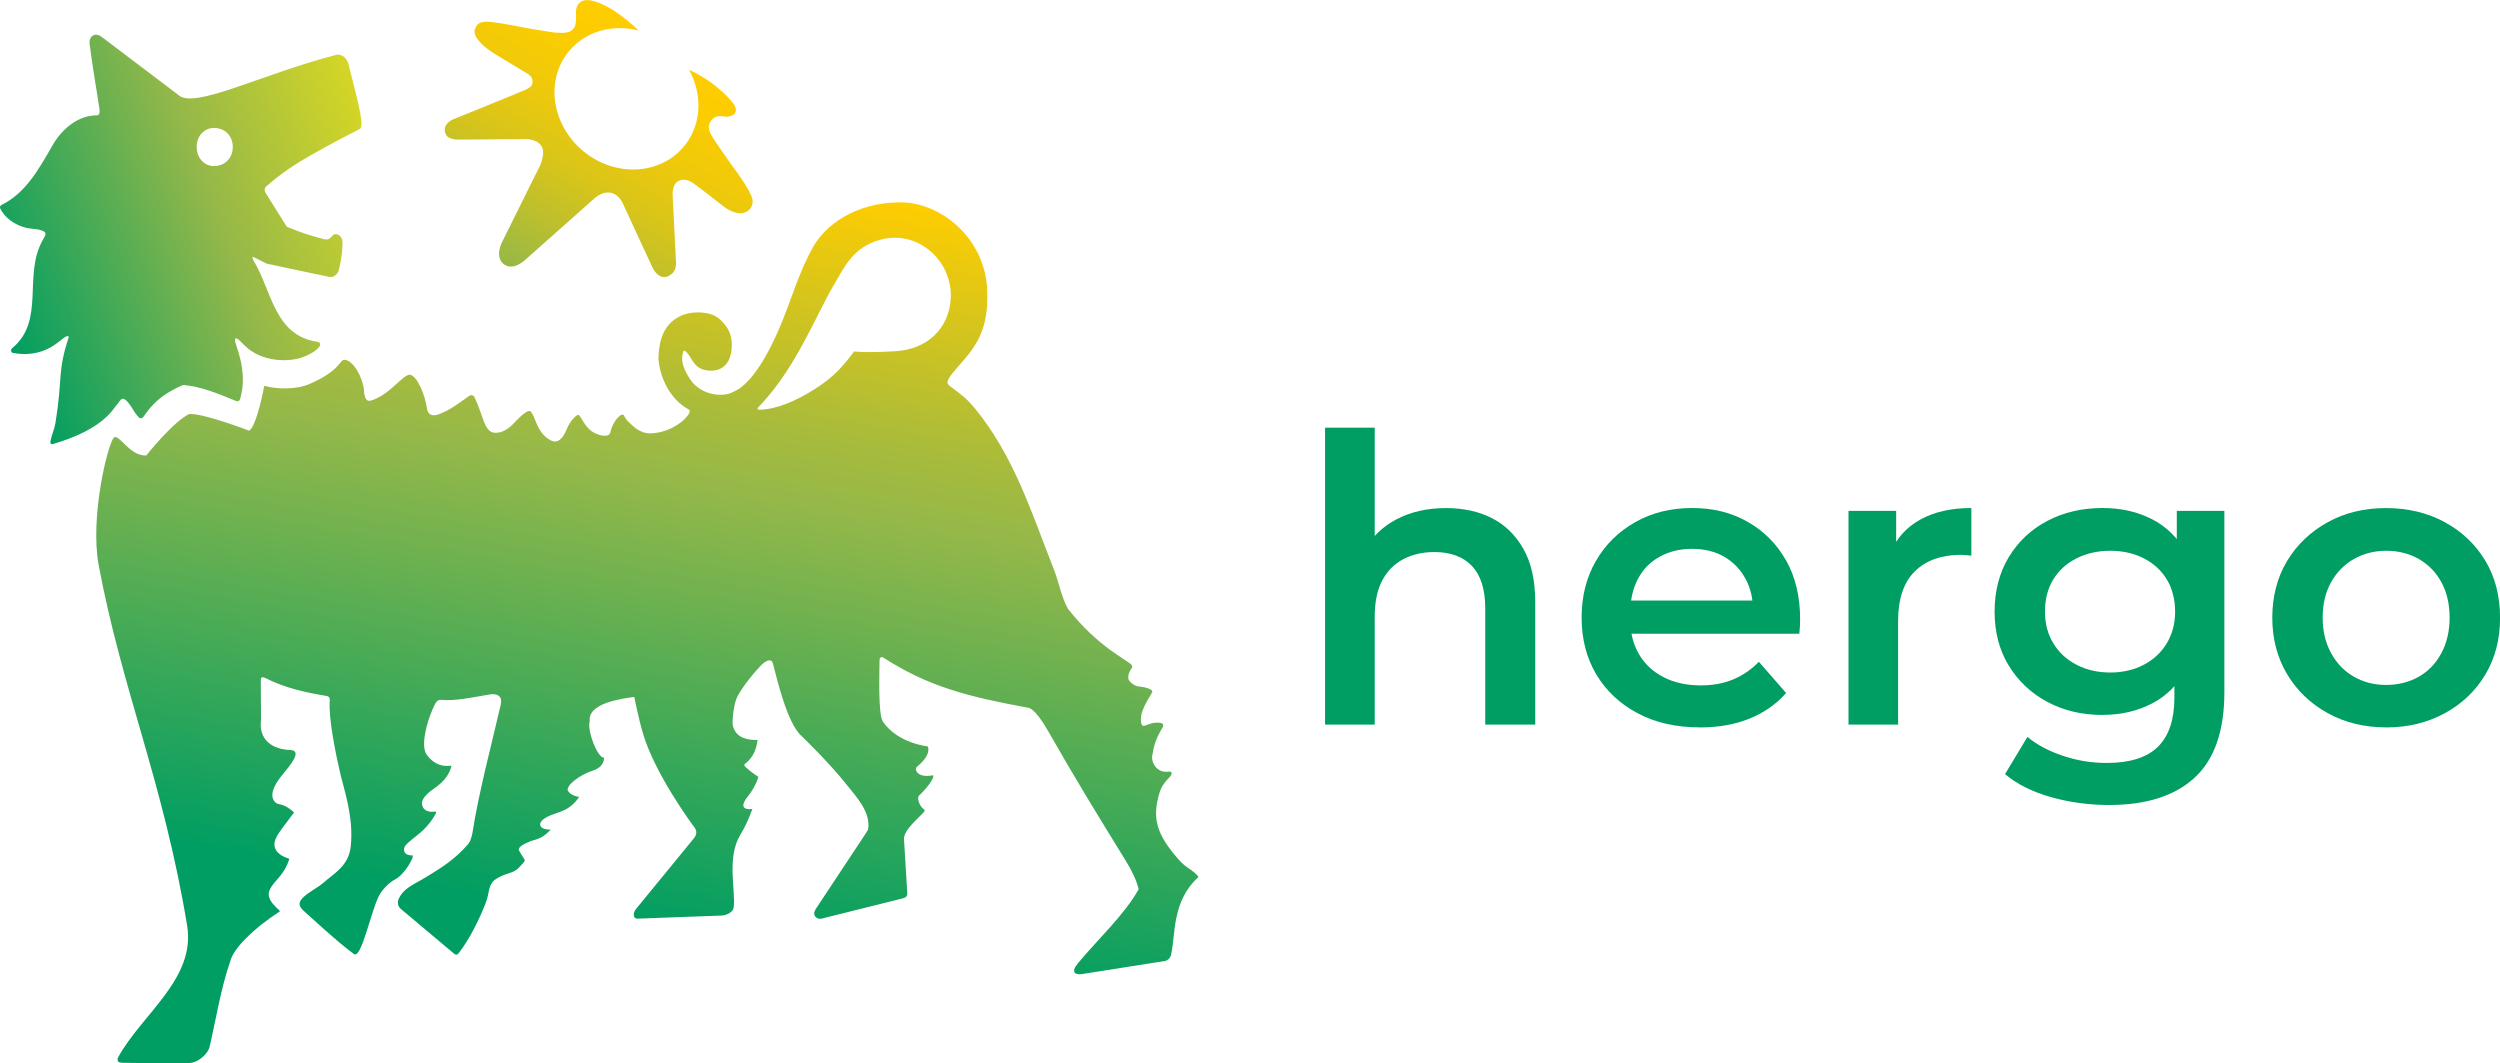 <?xml version="1.0" encoding="UTF-8"?>
<svg id="hergo_logo" xmlns="http://www.w3.org/2000/svg" xmlns:xlink="http://www.w3.org/1999/xlink" viewBox="0 0 374.6 159.34">
  <defs>
    <style>
      .cls-1 {
        fill: url(#linear-gradient);
      }

      .cls-1, .cls-2, .cls-3, .cls-4 {
        stroke-width: 0px;
      }

      .cls-2 {
        fill: #009e62;
      }

      .cls-3 {
        fill: url(#linear-gradient-2);
      }

      .cls-4 {
        fill: url(#linear-gradient-3);
      }
    </style>
    <linearGradient id="linear-gradient" x1="85.16" y1="171.06" x2="110.76" y2="25.89" gradientUnits="userSpaceOnUse">
      <stop offset="0" stop-color="#009e62"/>
      <stop offset=".23" stop-color="#009e62"/>
      <stop offset=".68" stop-color="#95b849"/>
      <stop offset=".75" stop-color="#a7bb3c"/>
      <stop offset=".89" stop-color="#d7c51b"/>
      <stop offset="1" stop-color="#ffcd00"/>
    </linearGradient>
    <linearGradient id="linear-gradient-2" x1="-2.02" y1="42.48" x2="56.45" y2="21.2" gradientUnits="userSpaceOnUse">
      <stop offset="0" stop-color="#009e62"/>
      <stop offset=".58" stop-color="#95b849"/>
      <stop offset="1" stop-color="#d5d625"/>
    </linearGradient>
    <linearGradient id="linear-gradient-3" x1="78.29" y1="41.2" x2="98.88" y2="5.53" gradientUnits="userSpaceOnUse">
      <stop offset="0" stop-color="#95b849"/>
      <stop offset="0" stop-color="#96b847"/>
      <stop offset=".21" stop-color="#bcbf2e"/>
      <stop offset=".42" stop-color="#d9c519"/>
      <stop offset=".62" stop-color="#eec90b"/>
      <stop offset=".81" stop-color="#facc02"/>
      <stop offset="1" stop-color="#ffcd00"/>
    </linearGradient>
  </defs>
  <g id="dog">
    <g>
      <g>
        <path class="cls-1" d="M49.02,104.3c-2.94-.49-6.21-1.15-9.23-2.69,0,0-.71-.42-.71.24l.03,6.04c-.38,3,1.74,4.4,4.38,4.49,2,.07-.24,2.55-1.22,3.77-1.47,1.81-1.79,3.09-1.15,3.93.58.76,1.06-.03,2.95,1.65-1.57,2.1-2.42,3.16-2.66,3.75,0,0-1.4,2.17,1.95,3.21,0,0,0,0,0,0-.86,2.65-2.24,3.13-2.95,4.65-.77,1.63,1.73,3.09,1.52,3.23-3.97,2.56-6.91,5.52-7.41,7.4-1.41,4.05-2.17,8.8-3.08,12.77-.3,1.33-1.89,2.48-2.94,2.53-3.87.15-6.79,0-10.15-.02-1.11,0-.64-.84-.64-.84,3.55-6.46,11.65-11.75,10.33-19.72-3.53-21.42-9.75-35.25-13.25-53.99-1.34-7.17,1.34-18.13,2.26-19.11.72-.77,2.32,2.79,4.87,2.66,0,0,3.98-5.03,6.41-6.2,1.88-.24,8.97,2.47,8.97,2.47.81-.15,1.91-4.49,2.29-6.71,1.75.5,4.74.63,6.81-.28,4.7-2.05,4.5-3.71,5.25-3.62,1.42.15,2.77,2.88,2.89,4.6,0,.02.01,1.78.96,1.53,2.78-.72,4.85-3.94,5.92-3.9,1.14.21,2.3,3.09,2.59,5.25,0,0,.2,1.28,1.75.68,1.39-.54,2.17-1.03,4.57-2.77.28-.2.75-.02.81.32,1.27,2.6,1.38,5.07,2.93,5.22,1.33.13,2.46-.9,3.04-1.55.46-.52,1.82-1.83,2.34-1.67s.87,3.26,3.1,4.38c1.02.51,1.78-.25,2.4-1.77.39-.98,1.36-2.12,1.72-2.06s.86,1.78,2.18,2.57c1.11.66,2.44.8,2.6.05.39-1.81,1.77-3.09,2.04-2.53.41.84.96,1.23,1.8,1.94,1.02.69,1.72.82,2.8.69,3.46-.39,5.81-3.15,5.16-3.5-3.17-1.73-4.37-5.19-4.6-7.59.08-1.42.1-5.1,3.51-6.54,1.61-.68,4.26-.65,5.58.48,1.18,1.05,1.91,2.14,1.91,3.89,0,1.43-.33,2.85-1.6,3.56-.92.52-2.54.5-3.49-.22-.86-.65-1.21-1.92-1.92-2.4,0,0-.21,0-.21,0-.7,1.66.44,3.59,1.36,4.77,1.94,2.19,5.04,2.04,6.02,1.4h0c3.66-1.41,6.71-8.91,7.42-10.65,1.43-3.53,2.56-7.43,4.57-11.03,1.76-3.16,6.18-6.74,13.16-6.74,5.92,0,12.55,5.26,12.95,12.96.33,6.53-1.96,8.91-4.45,11.77-1.57,1.8-1.78,2.3-1.17,2.77,1.88,1.43,2.35,1.68,3.76,3.34,5.88,7.16,8.46,15.54,11.76,23.89.84,2.02,1.18,4.37,2.23,6.2,4.54,5.77,8.89,7.62,9.52,8.39.39.48-.5.62-.51,1.97,0,.38.82,1.2,1.58,1.25.36.02,2.35.32,1.99.91-1.15,1.88-1.81,3.18-1.65,4.38.18,1.39.91-.05,2.82.15.46.05.64.31.4.71-1.07,1.8-1.32,2.84-1.51,4.09-.28.85.5,2.86,2.52,2.51.21-.04.41.14.36.35-.15.61-1.32,1.12-1.83,2.85-1.13,3.82-.43,6.19,2.8,9.9,1.33,1.53,2.12,1.5,3.07,2.69,0,0,0,0,0,0-4.04,3.61-3.44,8.67-4.12,11.63-.2.88-.95.97-.95.97l-12.38,1.95c-1.02.15-1.79-.23-.62-1.63,3.02-3.63,6.96-7.26,9.09-11.08,0,0,0,0,0,0-.33-1.33-.99-2.74-1.94-4.27-4.05-6.56-7.78-12.65-11.56-19.31-2.15-3.8-3.11-3.62-3.11-3.62-9.16-1.69-14.94-3.18-21.75-7.56-.49-.15-.47.48-.47.48-.01,1.75-.24,8.07.5,9.16,2.21,3.27,6.72,3.72,6.72,3.72,0,0,0,0,0,0,0,0,.68,1.09-1.46,2.92,0,0-.45.27-.27.69.34.87,1.48.9,2.42.73.52-.1-.32,1.47-1.99,3.03-.39.37.13,1.67.69,2.02.16.1.2.23.09.38-.57.74-3.07,2.68-3.04,4.07l.5,8.23s0,.26-.12.41c-.19.22-.59.3-.59.3l-12.15,3.03c-.28.07-.69.02-.98-.38-.31-.43.13-1.08.13-1.08l7.45-11.26.38-.62c.47-2.62-1.83-5-3.32-6.87-2.64-3.31-6.62-7.13-6.62-7.13-2.23-1.92-3.79-8.96-4.33-10.93-.21-.75-.99-.43-1.65.2-1.63,1.67-3.01,3.58-3.65,4.76-.59,1.09-.83,3.92-.69,4.43.24.83.84,2.16,3.71,2.11h0c-.26,1.74-.76,2.57-1.7,3.43,0,0-.52.22-.16.57.92.87,1.98,1.53,1.98,1.53-.38,1.2-.94,2.11-1.59,2.93-1.84,2.31.69,1.87.69,1.87-.59,1.56-1.02,2.56-1.84,3.93-2.05,3.43-.63,8.37-.97,10.86-.08.56-.8,1.07-1.7,1.18l-12.7.47c-.75,0-.68-.92-.24-1.44l8.74-10.67c.69-.93.03-1.56-.26-1.95,0,0-5.57-7.51-7.39-13.56-.72-2.4-1.34-5.6-1.34-5.6-1.89.24-7.04.95-6.67,3.63-.45,1.22,1.08,5.46,2.14,5.49,0,0-.1.2,0,0,0,0,.1,1.34-1.64,1.9-2.05.66-4.07,2.24-3.79,3.01.29.58,1.25.92,1.64.92,0,0,0,.13,0,.13-1.88,2.61-3.77,1.99-5.42,3.35-.58.48-.66,1.45,1.22,1.45h0c-1.5,1.63-2.37,1.38-3.37,1.89,0,0-1.7.62-1.37,1.25.87,1.64,1.13,1.25.51,1.97-.85.98-1.11,1.15-2.42,1.56-1.1.34-1.86.95-1.86.95-.93.96-.63,1.84-1.24,3.39-.94,2.4-2.43,5.47-4.06,7.52,0,0-.25.41-.67.06l-7.99-6.72c-.71-.59-.32-1.48-.32-1.48.79-1.7,2.37-2.2,4.02-3.22,2.26-1.38,4.37-2.65,6.39-4.99.44-.51.64-1.63.64-1.63.97-6.23,2.89-13.32,4.27-19.36.36-1.87-1.68-1.44-1.68-1.44-2.81.46-4.97.98-7.18.81-.69-.05-.87.24-1.44,1.57-.73,1.68-1.8,5.33-.79,6.68,1.74,2.31,3.75,1.44,3.69,1.66-.6,2.3-2.55,3.26-3.25,3.85-.88.74-1.12,1.25-1.17,1.6s.1,1.67,2.08,1.36l.03.21s-.73,1.64-2.53,3.11c-.76.62-1.7,1.32-2.06,1.78-.36.46-.43,1.51,1.09,1.48l-.02.36s-.97,2.39-2.76,3.32c-.6.31-1.79,1.36-2.32,2.46-1.23,2.54-2.61,9.4-3.69,8.65-2.19-1.54-7.47-6.42-7.47-6.42-.59-.48-.68-.91-.68-.91-.26-1.23,2.51-2.41,3.49-3.3,1.56-1.42,3.85-2.49,4.17-5.53.46-4.36-1-8.41-1.6-11.01-.65-2.84-1.76-8.09-1.55-10.87.04-.53-.35-.6-.35-.6ZM113.65,60.98c-.16.16-.23.4.07.41,2.57,0,5.63-1.37,8.07-2.91,2.18-1.37,3.81-2.58,6.2-5.83,0,0,1.32.25,6.13-.02,4.86-.28,8.1-3.43,8.34-7.95.29-5.47-4.84-10.35-10.59-8.75-4.08,1.13-5.32,4.06-6.91,6.74-2.61,4.39-5.61,12.29-11.01,18.01,0,0-.12.11-.3.3M77.12,63.3c.46-.52,1.92-2.01,2.34-1.67.82.67.87,3.26,3.1,4.38"/>
        <path class="cls-3" d="M40.23,27.64c2.56-2.19,4.81-3.76,13.7-8.33.85-.44-.84-5.97-1.69-9.62-.28-1.27-1.32-1.61-1.81-1.49-11.37,2.95-21.48,8.29-23.75,5.99-.03-.03,0,0-.04-.03L15.21,5.51c-.95-.72-1.93-.1-1.78,1.08.57,4.46,1.09,7.04,1.47,9.75.09.62-.03.95-.47.95-2.59,0-5.06,1.86-6.58,4.52-2.14,3.75-4.09,7.16-7.61,8.89-.21.1-.31.35-.2.56.74,1.44,2.05,2.28,3.35,2.72,1.44.49,2.12.16,3.21.71.17.09.26.3.21.48-.08.28-.26.51-.43.85-2.95,5.29.45,12.03-4.57,16.17-.25.21-.16.65.15.7,5.85,1,7.65-3.22,8.36-2.42-1.76,5.33-.9,6.07-2,12.86-.25,1.51-1.33,3.48-.37,3.2,7.6-2.22,8.99-5.29,9.53-5.84.63-.63.78-2.08,2.49.74.37.61.92,1.38,1.2,1.24.21.03.52-.48.64-.65,1.47-2.13,3.31-3.29,5.4-4.24.1-.05.2-.1.31-.09,2.63.26,4.85,1.16,7.89,2.41.22.09.48-.02.55-.24,1.33-4.37-.83-8.31-.75-8.89.08-.57.36-.29,1.44.79,2.34,2.34,5.98,2.5,8.11,1.95,1.15-.3,2.66-1.06,3.15-1.84.17-.27,0-.61-.32-.65-6.49-.93-6.83-7.58-9.53-12.04-.15-.25-.29-.65-.18-.72l2.05,1.04s9.07,1.94,9.46,2c.91.14,1.34-.88,1.34-.88.07-.27.65-2.47.59-4.41-.03-.88-.98-1.42-1.42-.97-.17.18-.34.36-.51.49-.23.17-.53.2-.8.12-2.33-.63-3.11-.85-5.62-1.88l-3.26-5.22c-.22-.66.32-.93.53-1.11ZM32.06,24.89c-1.42,0-2.59-1.2-2.59-2.87s1.17-2.85,2.59-2.85c1.64,0,2.82,1.19,2.82,2.85s-1.18,2.87-2.82,2.87Z"/>
      </g>
      <path class="cls-4" d="M78.6,39.02l10.38-9.21s1.32-1.35,2.79-.86c.98.33,1.47,1.3,1.7,1.84.23.55,4.34,9.38,4.34,9.38,0,0,.67,1.46,1.89,1.34,0,0,1.59-.25,1.6-2.02l-.51-10.21s-.12-1.65.86-2.16c.62-.32,1.35-.23,2.09.24.73.47,4.66,3.55,4.7,3.58,2.94,2.22,4.72.3,4.27-1.22-.44-1.53-2.89-4.73-2.89-4.73-.05-.07-2.56-3.61-2.96-4.3-.41-.7-.84-1.36-.57-2.13.28-.77.91-1.03.91-1.03,0,0,.51-.23,1.39-.07.88.16,2.34-.43,1.33-1.9,0,0-2.1-2.98-6.67-5.11,1.97,3.58,1.93,7.92-.49,11.14-3.37,4.49-10.08,5.1-14.99,1.35-4.91-3.75-6.16-10.43-2.79-14.92,2.46-3.28,6.7-4.49,10.73-3.44h0c-2.2-2.11-4.07-3.21-4.07-3.21-5.6-3.32-5.34.52-5.34.52,0,.01.11,1.74-.23,2.2-.31.43-.65,1.21-4.03.64-2.95-.49-3.33-.56-3.37-.57-6.04-1.16-6.84-1.28-7.47.11-.71,1.59,2.8,3.72,2.8,3.72l5.17,3.13s.68.44.63,1.11c-.04.55-.17.79-1.02,1.2-.85.4-10.93,4.47-11.02,4.51,0,0-1.82.85-.82,2.42.33.38,1.04.59,1.96.56,1.22-.04,9.61-.06,9.61-.06,0,0,1.79-.2,2.62,1.02.65.96-.16,2.82-.16,2.82l-5.77,11.63s-1.11,2.15.27,3.24c1.38,1.09,3.11-.54,3.11-.54Z"/>
    </g>
  </g>
  <g id="hergo">
    <path class="cls-2" d="M216.66,76.13c2.6,0,4.89.5,6.87,1.5s3.56,2.54,4.74,4.62c1.18,2.08,1.77,4.74,1.77,7.97v18.35h-7.49v-17.39c0-2.84-.66-4.96-1.98-6.36-1.32-1.4-3.2-2.1-5.64-2.1-1.76,0-3.32.36-4.68,1.08-1.36.72-2.41,1.79-3.15,3.21-.74,1.42-1.11,3.21-1.11,5.37v16.19h-7.44v-44.49h7.44v21.17l-1.56-2.7c1.08-2.04,2.69-3.62,4.83-4.74,2.14-1.12,4.61-1.68,7.41-1.68Z"/>
    <path class="cls-2" d="M254.68,108.99c-3.56,0-6.67-.71-9.32-2.13-2.66-1.42-4.72-3.36-6.18-5.82-1.46-2.46-2.19-5.29-2.19-8.49s.71-6.02,2.13-8.48c1.42-2.46,3.38-4.4,5.88-5.82,2.5-1.42,5.35-2.13,8.54-2.13s5.9.69,8.33,2.07,4.36,3.31,5.76,5.79c1.4,2.48,2.1,5.42,2.1,8.82,0,.28-.01.63-.03,1.05-.02.42-.05.79-.09,1.11h-26.68v-4.98h22.72l-3,1.56c.04-1.8-.33-3.41-1.11-4.83-.78-1.42-1.85-2.52-3.21-3.3-1.36-.78-2.96-1.17-4.8-1.17s-3.41.39-4.83,1.17c-1.42.78-2.51,1.89-3.27,3.33-.76,1.44-1.14,3.1-1.14,4.98v1.2c0,1.92.43,3.62,1.29,5.1.86,1.48,2.09,2.63,3.69,3.45,1.6.82,3.46,1.23,5.58,1.23,1.8,0,3.42-.3,4.86-.9s2.72-1.48,3.84-2.64l4.08,4.68c-1.48,1.68-3.31,2.96-5.49,3.84-2.18.88-4.67,1.32-7.46,1.32Z"/>
    <path class="cls-2" d="M276.98,108.57v-32.02h7.14v8.81l-.84-2.58c.92-2.16,2.42-3.81,4.5-4.95s4.62-1.71,7.61-1.71v7.14c-.28-.04-.56-.07-.84-.09-.28-.02-.54-.03-.78-.03-2.88,0-5.16.82-6.84,2.46-1.68,1.64-2.52,4.14-2.52,7.5v15.47h-7.44Z"/>
    <path class="cls-2" d="M315.06,107.13c-3.08,0-5.84-.65-8.27-1.95-2.44-1.3-4.37-3.11-5.79-5.43-1.42-2.32-2.13-5.02-2.13-8.1s.71-5.84,2.13-8.18c1.42-2.34,3.35-4.15,5.79-5.43,2.44-1.28,5.2-1.92,8.27-1.92,2.72,0,5.17.55,7.34,1.65,2.18,1.1,3.91,2.79,5.19,5.07,1.28,2.28,1.92,5.22,1.92,8.81s-.64,6.42-1.92,8.69c-1.28,2.28-3.01,3.98-5.19,5.1-2.18,1.12-4.63,1.68-7.34,1.68ZM316.02,120.62c-3,0-5.89-.39-8.67-1.17s-5.09-1.93-6.92-3.45l3.36-5.58c1.4,1.16,3.16,2.1,5.28,2.82,2.12.72,4.32,1.08,6.6,1.08,3.48,0,6.03-.81,7.68-2.43,1.64-1.62,2.46-4.07,2.46-7.34v-5.7l.6-7.2-.24-7.25v-7.85h7.13v27.16c0,5.79-1.48,10.06-4.44,12.8-2.96,2.74-7.24,4.11-12.83,4.11ZM316.2,100.77c1.88,0,3.56-.39,5.04-1.17,1.48-.78,2.63-1.86,3.45-3.24.82-1.38,1.23-2.95,1.23-4.71s-.41-3.44-1.23-4.8c-.82-1.36-1.97-2.42-3.45-3.18-1.48-.76-3.16-1.14-5.04-1.14s-3.57.38-5.07,1.14c-1.5.76-2.66,1.82-3.48,3.18-.82,1.36-1.23,2.96-1.23,4.8s.41,3.33,1.23,4.71c.82,1.38,1.98,2.46,3.48,3.24,1.5.78,3.19,1.17,5.07,1.17Z"/>
    <path class="cls-2" d="M357.51,108.99c-3.24,0-6.15-.71-8.72-2.13-2.58-1.42-4.61-3.37-6.09-5.84-1.48-2.48-2.22-5.3-2.22-8.46s.74-6.07,2.22-8.51c1.48-2.44,3.5-4.37,6.06-5.79,2.56-1.42,5.48-2.13,8.75-2.13s6.27.71,8.85,2.13c2.58,1.42,4.6,3.35,6.06,5.79,1.46,2.44,2.19,5.28,2.19,8.51s-.73,6.03-2.19,8.49c-1.46,2.46-3.49,4.4-6.09,5.82-2.6,1.42-5.54,2.13-8.82,2.13ZM357.51,102.63c1.84,0,3.48-.41,4.92-1.23s2.57-2,3.39-3.54c.82-1.54,1.23-3.31,1.23-5.31s-.41-3.81-1.23-5.31c-.82-1.5-1.95-2.66-3.39-3.48-1.44-.82-3.06-1.23-4.86-1.23s-3.42.41-4.86,1.23c-1.44.82-2.58,1.98-3.42,3.48-.84,1.5-1.26,3.27-1.26,5.31s.42,3.77,1.26,5.31c.84,1.54,1.98,2.72,3.42,3.54s3.04,1.23,4.8,1.23Z"/>
  </g>
</svg>